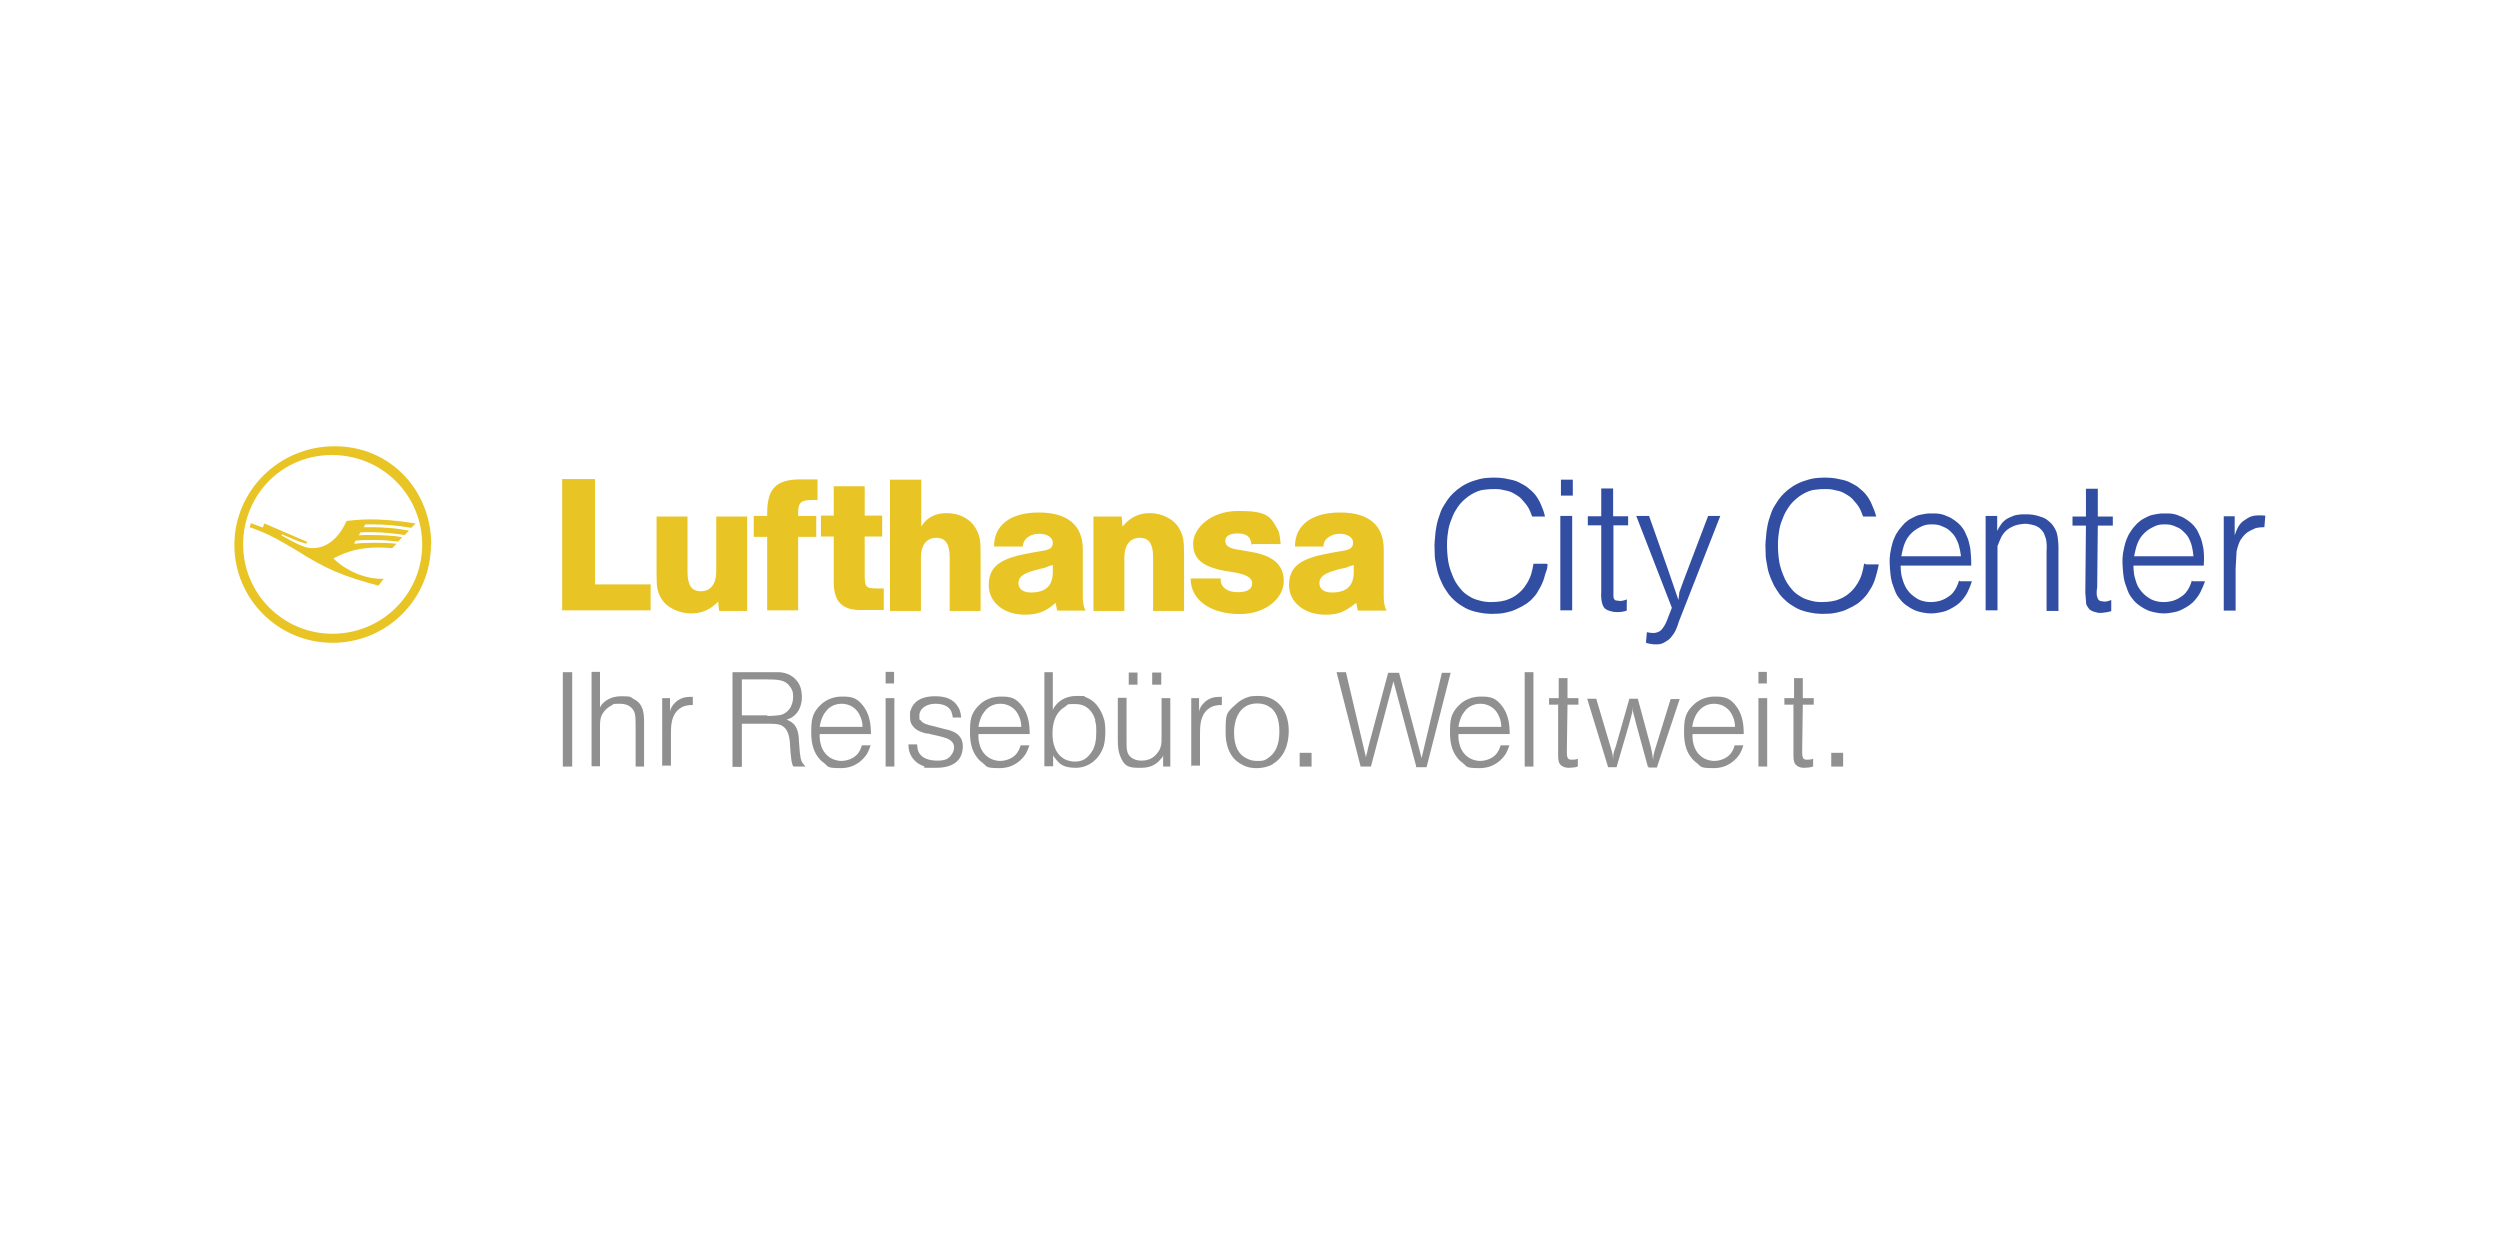 <?xml version="1.0" encoding="UTF-8"?>
<svg id="Ebene_1" xmlns="http://www.w3.org/2000/svg" version="1.1" viewBox="0 0 800 400">
  <!-- Generator: Adobe Illustrator 29.2.1, SVG Export Plug-In . SVG Version: 2.1.0 Build 116)  -->
  <defs>
    <style>
      .st0 {
        fill: #e8c425;
      }

      .st1 {
        fill: #8f908f;
      }

      .st2 {
        fill: #314ea3;
        fill-rule: evenodd;
      }
    </style>
  </defs>
  <g>
    <path class="st1" d="M180.1,245.3v-30.2h3v30.2h-3Z"/>
    <path class="st1" d="M203.4,245.3v-12.4c0-2.3,0-3.7-.3-4.7-.4-1.3-1.6-3-4.7-3s-2,.2-2.4.4c-1.5.6-3,2.1-3.6,3.6-.4,1.2-.4,2.3-.4,3.5v12.5h-2.7v-30.2h2.7v11.4c.3-.5.4-.8.6-1,1-1.1,2.8-2.6,6.2-2.6s2.8.2,4,.9c3,1.5,3.3,4.3,3.3,7.3v14.3h-2.7,0Z"/>
    <path class="st1" d="M211.9,245.3v-21.9h2.5v4.5c0-.5.2-1.4,1.2-2.6.8-.9,2.3-2.3,5.1-2.3s.5,0,1,0v2.6c-1.6,0-3,.2-4.4,1.3-2.6,2.1-2.6,5.4-2.6,8.3v9.8h-2.7v.2Z"/>
    <path class="st1" d="M234.4,245.3v-30.2h14.5c1.2,0,4.4.2,6.5,3.3,1.2,1.7,1.2,4.2,1.2,4.7,0,1.2-.2,4.8-3.6,6.7-.2.1-.7.3-1.3.5.3.1,1.4.5,2.3,1.4,1.5,1.6,1.6,3.9,1.7,6l.2,2.5c0,.5.1,1.1.2,1.6.2,2.1,1,2.8,1.7,3.5h-3.9c0-.1-.1-.2-.2-.3-.4-.9-.5-2-.7-3.9l-.2-2.6c0-.5,0-1-.1-1.5-.3-2.8-1.3-4.1-2.5-4.8-1.1-.6-2.4-.6-4.9-.6h-7.9v13.8h-3.1ZM245.5,229.1c.5,0,2,0,3.5-.2.7,0,2.4-.4,3.6-2,.8-1,1.2-2.6,1.2-3.8s0-2.1-1.1-3.5c-1.4-2-3.5-2.2-7.8-2.2h-7.5v11.5h8.1,0Z"/>
    <path class="st1" d="M262.3,234.8v1.3c.2,2.5,1,4.7,3.1,6.2,1.6,1.1,3.3,1.2,3.9,1.2s3.7-.2,5.4-2.6c.4-.6.7-1.1,1.1-2.4h2.8c-.2.5-.5,1.6-1.2,2.8-1,1.5-3.5,4.5-8.3,4.5s-3.9-.5-5.5-1.7c-.3-.2-1.2-.9-1.8-1.8-1.1-1.4-2.2-3.7-2.2-7.7s0-6.7,4-9.9c.9-.6,2.8-1.8,5.8-1.8s4.9.2,7.2,3.5c1.7,2.5,2.1,5.5,2.1,8.5h-16.4,0ZM276,232.6c0-.5,0-1.8-.7-3.3-1-2.6-3.3-4.1-6-4.1s-4.3,1.5-4.9,2.3c-.8.9-1.7,2.5-2.1,5.1h13.7-.1Z"/>
    <path class="st1" d="M283.4,245.3v-21.9h2.8v21.9s-2.8,0-2.8,0ZM283.4,218.7v-3.7h2.7v3.7h-2.7Z"/>
    <path class="st1" d="M296.8,234.8c-1.4-.3-3.3-.9-4.3-2s-1.3-1.8-1.3-3.7,0-1.2.2-1.8c.7-2.3,2.8-4.5,7.8-4.5s6.6,2,7.6,3.8c.7,1.3.7,2.6.8,3h-2.7c0-.2-.2-1.2-.5-2-.7-1.3-2.1-2.4-5.1-2.4s-5.1,1.7-5.1,3.7,0,1.1.5,1.7c.7.9,1.6,1.2,3.7,1.7l4.3,1.1c.5.1,1,.2,1.5.4,1.1.4,3.9,1.4,3.9,5s-2,6.9-8.6,6.9-2.4,0-4.1-.6c-3-1.1-4.8-3.8-4.7-6.9h2.8c0,.8.1,1.5.4,2.3,1,2.3,3.7,2.9,6,2.9s3.7-.4,4.7-2.1c.2-.2.7-1.1.7-2.1,0-2.4-2.4-3-4.2-3.5l-3.9-.9h0l-.3-.2Z"/>
    <path class="st1" d="M313.1,234.8v1.3c.2,2.5,1,4.7,3.1,6.2,1.6,1.1,3.3,1.2,3.9,1.2s3.7-.2,5.4-2.6c.4-.6.7-1.1,1.1-2.4h2.8c-.2.5-.5,1.6-1.2,2.8-1,1.5-3.5,4.5-8.3,4.5s-3.9-.5-5.5-1.7c-.3-.2-1.2-.9-1.8-1.8-1.1-1.4-2.2-3.7-2.2-7.7s0-6.7,4-9.9c.9-.6,2.8-1.8,5.8-1.8s4.9.2,7.2,3.5c1.7,2.5,2.1,5.5,2.1,8.5h-16.4,0ZM326.8,232.6c0-.5,0-1.8-.7-3.3-1-2.6-3.3-4.1-6-4.1s-4.3,1.5-4.9,2.3c-.8.9-1.7,2.5-2.1,5.1h13.7-.1Z"/>
    <path class="st1" d="M334.2,245.3v-30.2h2.7v12.1c.3-.6.4-1,.7-1.2.9-1.3,3-3.3,6.9-3.3s2,.1,2.9.4c4.4,1.6,5.6,6.2,6,7.4.1.5.3,1.8.3,3.4s-.1,3.3-.5,4.8c-1.3,4.1-4.7,7-9,7s-5.3-1.6-6.2-2.6c-.5-.6-.9-1.2-1-1.4v3.5h-2.8ZM350.5,230.4c-.9-3-3-5.1-6.3-5.1s-2.1,0-3.6,1c-3.9,2.4-3.8,7.4-3.8,8.5s0,5.7,3.5,7.9c.4.3,1.8,1,3.6,1s3.6-.4,5.3-2.9c1.3-1.8,1.6-4.1,1.6-6.3s0-2.4-.4-4.1h.1Z"/>
    <path class="st1" d="M372.2,245.3v-3.7c-.2.8-.3.9-.7,1.2-.9,1.2-2.7,2.9-6.3,2.9s-5.3,0-6.8-3.9c-.5-1.4-.7-2.5-.7-5.2v-13.3h2.8v13.7c0,2.1,0,3,.4,4,1.1,2.4,3.9,2.4,4.4,2.4,2.6,0,4-1.2,4.7-2,.3-.4,1.1-1.2,1.4-2.4.3-1,.3-1.7.3-3.7v-11.9h2.8v21.9h-2.6.1ZM361.2,219.1v-3.9h2.8v3.9h-2.8ZM368.7,219.1v-3.9h2.9v3.9h-2.9Z"/>
    <path class="st1" d="M381.2,245.3v-21.9h2.5v4.5c0-.5.2-1.4,1.2-2.6.8-.9,2.3-2.3,5.1-2.3s.5,0,1,0v2.6c-1.6,0-3,.2-4.4,1.3-2.6,2.1-2.6,5.4-2.6,8.3v9.8h-2.7v.2Z"/>
    <path class="st1" d="M407.4,244.5c-2.2,1.2-4.3,1.3-5.2,1.3s-2.7,0-4.7-1.1c-2.5-1.2-5.3-4.1-5.3-10.3s.1-6.2,3.6-9.3c.5-.5,1.8-1.5,3.8-2.1.5-.2,1.4-.3,2.8-.3s2.8,0,4.9,1.1c2.3,1.2,5,4.1,5.1,9.9,0,1.4,0,7.7-5,10.7h0ZM406.6,226.5c-1.2-1-2.7-1.4-4.3-1.4-5.5,0-7.4,4.8-7.4,9.4s1.7,6.9,3.5,7.9c.7.4,1.9,1.1,3.8,1.1s2.5,0,4.2-1.4c1.6-1.3,3-3.5,3-8s-1.3-6.4-2.8-7.7h0Z"/>
    <path class="st1" d="M415.9,245.3v-4.4h3.8v4.4h-3.8Z"/>
    <path class="st1" d="M453.2,245.3l-7.3-27.3-7.2,27.3h-3.3l-7.7-30.2h3l6.4,27.2c.1-.5.2-1.1.4-1.6.1-.6.3-1.3.4-1.8l6.3-23.6h3.5l6.2,23.4c.3,1.2.7,2.6,1,3.9l6.5-27.3h2.8l-7.7,30.2h-3.5Z"/>
    <path class="st1" d="M466.7,234.8v1.3c.2,2.5,1,4.7,3.1,6.2,1.6,1.1,3.3,1.2,3.9,1.2s3.7-.2,5.4-2.6c.4-.6.7-1.1,1.1-2.4h2.8c-.2.5-.5,1.6-1.2,2.8-1,1.5-3.5,4.5-8.3,4.5s-3.9-.5-5.5-1.7c-.3-.2-1.2-.9-1.8-1.8-1.1-1.4-2.2-3.7-2.2-7.7s0-6.7,4-9.9c.9-.6,2.8-1.8,5.8-1.8s4.9.2,7.2,3.5c1.7,2.5,2.1,5.5,2.1,8.5h-16.4,0ZM480.4,232.6c0-.5,0-1.8-.7-3.3-1-2.6-3.3-4.1-6-4.1s-4.3,1.5-4.9,2.3c-.8.9-1.7,2.5-2.1,5.1h13.7-.1Z"/>
    <path class="st1" d="M487.9,245.3v-30.2h2.8v30.2h-2.8Z"/>
    <path class="st1" d="M498.8,225.5h-3.1v-2.1h3.1v-6.4h2.8v6.4h3.5v2.1h-3.5l-.2,14.2c0,2.1-.1,3.4,1.4,3.4s1.8-.2,2.1-.3v2.5c-.2,0-.4.1-.7.2-.1,0-1.3.2-2.1.2s-1.5-.1-2.3-.6c-1.1-.8-1.2-1.7-1.2-4v-15.5h.1Z"/>
    <path class="st1" d="M527.3,245.3l-3.8-13.9c-.2-.9-.4-1.8-.7-2.7s-.3-1.6-.4-2.5v1.2c-.2,1.2-.7,2.8-1,4l-4.1,14.1h-2.7l-6.7-21.9h2.9l4.6,15.5c.7,2.1.7,2.9.8,4,0-1.5,0-2,.9-4.4l4.3-15.1h2.7l4.1,15.2c.3,1.1.5,2.1.8,4.4,0-1.2.2-2.2.9-4.3l4.7-15.2h2.9l-7.3,21.9h-2.7v-.3Z"/>
    <path class="st1" d="M541.6,234.8v1.3c.2,2.5,1,4.7,3.1,6.2,1.6,1.1,3.3,1.2,3.9,1.2s3.7-.2,5.4-2.6c.4-.6.7-1.1,1.1-2.4h2.8c-.2.5-.5,1.6-1.2,2.8-1,1.5-3.5,4.5-8.3,4.5s-3.9-.5-5.5-1.7c-.3-.2-1.2-.9-1.8-1.8-1.1-1.4-2.2-3.7-2.2-7.7s0-6.7,4-9.9c.9-.6,2.8-1.8,5.8-1.8s4.9.2,7.2,3.5c1.7,2.5,2.1,5.5,2.1,8.5h-16.4,0ZM555.2,232.6c0-.5,0-1.8-.7-3.3-1-2.6-3.3-4.1-6-4.1s-4.2,1.5-4.9,2.3c-.8.9-1.7,2.5-2.1,5.1h13.7-.1Z"/>
    <path class="st1" d="M562.7,245.3v-21.9h2.8v21.9s-2.8,0-2.8,0ZM562.7,218.7v-3.7h2.7v3.7h-2.7Z"/>
    <path class="st1" d="M586,245.3v-4.4h3.8v4.4h-3.8Z"/>
    <path class="st1" d="M574.1,225.5h-3.1v-2.1h3.1v-6.4h2.8v6.4h3.5v2.1h-3.5l-.2,14.2c0,2.1-.1,3.4,1.4,3.4s1.8-.2,2.1-.3v2.5c-.2,0-.4.1-.7.2-.1,0-1.3.2-2.1.2s-1.5-.1-2.3-.6c-1.1-.8-1.2-1.7-1.2-4v-15.5h.1Z"/>
  </g>
  <g>
    <g>
      <path class="st0" d="M137.9,174.3c0,17.4-14.1,31.4-31.5,31.4s-31.4-14.1-31.4-31.3,14.1-31.6,32.1-31.6,30.9,14.3,30.9,31.5h0ZM77.8,174.2c0,15.8,12.8,28.6,28.6,28.6s28.7-12.7,28.7-28.5-12.7-28.7-28.9-28.7-28.4,13-28.4,28.6h0ZM98.2,173.5l-.2.5c-1.7-.5-2.8-.9-3.8-1.3-.7-.3-1.5-.7-3.9-1.7l-.2.4,1,.5,2.6,1.4c2.6,1.4,4.4,2.1,6.4,2.1,4.4,0,8.3-3.1,10.8-8.7,2.6-.3,5.2-.5,8-.5s7.9.3,14.1,1.3l-1.4,1.4c-4.7-.8-8.6-1.1-12.1-1.1s-1.2,0-2.6,0l-.5.9h2.6c3.6,0,7.7.3,11.9,1.1l-1.4,1.4c-3.6-.5-6.9-.9-10.6-.9s-2.1,0-3.6.1l-.5.9c1.4-.1,2.1-.1,3.1-.1,4.2,0,8.3.2,10.8.7l-1.3,1.4c-3.8-.4-5.2-.5-8-.5s-3.5,0-5.6.2l-.5,1c1.8-.2,4-.3,6.6-.3s3.9,0,7,.3l-1.4,1.4c-1.8-.1-2.8-.2-4.3-.2-5.7,0-9.8,1-14.5,3.5,4,4,10.6,6.8,16.1,6.5l-1.7,2.2c-11.4-3-17.1-5.5-25.9-11.1-7.2-4.3-9.9-5.7-15.3-7.6l.4-1.3c2.3.9,2.7,1,3.8,1.4l.5-1.3,13.7,5.9h0v.2Z"/>
      <path class="st0" d="M190.4,153.3v33.7h17.8v8.3h-28.3v-42h10.5ZM230.1,195.4l-.3-2.9c-2.5,2.6-5.2,3.8-8.7,3.8s-7.7-1.7-9.5-4.8c-1.3-2.3-1.5-3.4-1.5-8.3v-17.9h9.9v17.6c0,4.4,1.3,6.3,4.3,6.3s4.9-2.2,4.9-6.3v-17.6h9.9v30.2h-9,.1ZM261.5,160h-1.6c-3.7,0-4.5.9-4.5,4.2v.9h5.8v6.7h-5.8v23.5h-9.9v-23.5h-4.3v-6.7h4.3v-.9c0-7.9,2.9-10.8,10.7-10.8h5.4v6.7h-.1ZM276.7,155.6v9.4h5.6v6.7h-5.6v11.9c0,4.4.3,4.7,4.1,4.7h2v6.9h-7.5c-5.8,0-8.5-2.7-8.5-8.9v-14.6h-4.1v-6.7h4.1v-9.4h9.9,0ZM294.8,153.3v15.2c1.8-2.9,4.4-4.3,8.2-4.3s7.5,1.7,9.3,5c1.3,2.4,1.5,3.6,1.5,8.7v17.6h-9.9v-17.1c0-4.3-1.3-6.3-4.3-6.3s-4.9,2.2-4.9,6.3v17.1h-9.9v-42h9.9ZM318.1,174.8c0-6.8,5.3-10.8,14.3-10.8s14.1,3.9,14.1,11.8v15.4c0,1.7.3,3.1.9,4.2h-9.1l-.5-2.5c-3.1,2.8-5.8,3.8-9.9,3.8-6.7,0-11.5-4-11.5-9.4s2.9-7.7,8.8-9.4c.9-.2,3.8-.9,8.8-1.7,2.2-.4,2.9-1.1,2.9-2.6s-1.7-2.8-4.4-2.8-5.1,1.5-5.2,4.1h-9.1ZM336.9,180.8c-1.3.3-1.6.5-2.6.9-1.2.3-2.3.5-3.6.9-3.3.9-4.8,2.1-4.8,4s1.5,3,4,3c4.8,0,7-2.2,7-6.6v-2.2h-.1ZM358.9,165.1l.3,3.4c2.4-2.9,5.1-4.3,8.8-4.3s7.6,1.8,9.4,5c1.3,2.4,1.5,3.7,1.5,8.7v17.6h-9.9v-17.1c0-4.4-1.3-6.3-4.3-6.3s-4.9,2.2-4.9,6.3v17.1h-9.9v-30.2h9-.1ZM400.5,174.6c-.2-2.8-1.4-3.9-4.4-3.9s-4,1-4,2.5,1.4,2.4,4.8,2.8l3.4.6c7.2,1.2,10.5,4.2,10.5,9.4s-5.5,10.5-14.1,10.5-15.7-4-15.7-11.4h9.6v.3c0,2.5,2.1,4.1,5.4,4.1s4.7-1.1,4.7-2.8-1.6-2.8-5.5-3.5l-3.1-.5c-7.2-1.3-10.3-3.8-10.3-8.7s5.5-10.5,14.5-10.5,10.2,1.7,12.2,5.3c.9,1.5,1,2.1,1.3,5.3h-9.2v.3ZM414.4,174.8c0-6.8,5.4-10.8,14.4-10.8s14,3.9,14,11.8v15.4c0,1.7.3,3.1.9,4.2h-9.2l-.5-2.5c-3.7,2.9-5.7,3.8-9.9,3.8-6.7,0-11.6-4-11.6-9.4s2.9-7.7,8.8-9.4c.9-.2,3.8-.9,8.8-1.7,2.1-.4,2.9-1.1,2.9-2.6s-1.7-2.8-4.3-2.8-5.2,1.5-5.2,4.1h-9.1.1ZM433.3,180.8c-1.3.3-1.7.5-2.7.9-1.1.2-2.3.4-3.6.9-3.3.9-4.8,2.1-4.8,4s1.5,3,4,3c4.8,0,7-2.2,7-6.6v-2.2h0Z"/>
    </g>
    <path class="st2" d="M499.3,165.1h3.8v30.2h-3.8v-30.2h0ZM499.5,153.5h3.8v5.1h-3.8v-5.1h0ZM683,178h18.9s-.2-2.9-1-4.7c-.5-1.3-1-2.1-2.1-3.1-.8-.8-1.3-1.2-2.4-1.6-1.4-.7-2.3-.8-3.8-.8s-2.4.2-3.7.9c-1.4.7-2.2,1.3-3.3,2.5-1,1.2-1.4,2.1-1.9,3.5-.4,1.3-.8,3.4-.8,3.4h0ZM701.8,186h3.8s-1.1,3.3-2.4,5c-1.1,1.5-1.9,2.3-3.6,3.3s-2.6,1.4-4.4,1.7c-2.1.4-3.4.4-5.5,0-1.5-.3-2.4-.6-3.8-1.4-1.6-1-2.5-1.6-3.6-3.1-1-1.2-1.3-2.1-1.8-3.5-.9-2.2-1-3.6-1.2-5.9-.2-2.6-.2-4.2.4-6.8.3-1.3.5-2.1,1.1-3.4.4-1,.8-1.5,1.4-2.4.6-.9,1.1-1.3,1.8-2.1.9-.8,1.3-1.1,2.3-1.6,1-.5,1.6-.9,2.8-1.1,1-.2,1.5-.3,2.5-.4h2.5c1.4.1,2.3.3,3.6.9,1.1.4,1.6.8,2.5,1.4.9.7,1.3,1,1.9,1.7s1,1.3,1.4,2.2c.5,1.1.8,1.7,1.1,2.8.3,1.3.5,1.9.6,3.3.2,1.7,0,4.4,0,4.4h-22.5s0,2.5.5,4c.4,1.4.6,2.2,1.4,3.4.8,1.1,1.3,1.7,2.4,2.5s1.8,1.2,3.1,1.5c1.3.3,2.1.3,3.4.2,1.5-.2,2.3-.4,3.6-1.1,1.3-.8,2.1-1.3,2.9-2.6.8-1.1,1.4-3.1,1.4-3.1h0l.3.2ZM608.5,178h19s-.3-2.9-1.1-4.7c-.6-1.3-1-2.1-2.1-3.1-.8-.8-1.4-1.2-2.4-1.6-1.4-.7-2.3-.8-3.8-.8s-2.4.2-3.7.9c-1.4.7-2.2,1.3-3.3,2.5-1,1.2-1.4,2.1-1.9,3.5-.4,1.3-.8,3.4-.8,3.4h0ZM627.3,186h3.7s-1,3.3-2.3,5c-1.1,1.5-1.9,2.3-3.6,3.3s-2.6,1.4-4.4,1.7c-2.1.4-3.4.4-5.5,0-1.5-.3-2.4-.6-3.8-1.4-1.6-1-2.5-1.6-3.6-3.1-1-1.2-1.3-2.1-1.8-3.5-.9-2.2-1-3.6-1.2-5.9-.2-2.6-.2-4.2.4-6.8.3-1.3.5-2.1,1.1-3.4.4-1,.8-1.5,1.4-2.4.7-.9,1.1-1.3,1.8-2.1.9-.8,1.3-1.1,2.3-1.6s1.6-.9,2.8-1.1c1-.2,1.5-.3,2.5-.4h2.4c1.4.1,2.3.3,3.6.9,1.1.4,1.6.8,2.5,1.4.9.7,1.3,1,1.9,1.7s1,1.3,1.4,2.2c.5,1.1.8,1.7,1.1,2.8.3,1.3.5,1.9.6,3.3.2,1.7.2,4.4.2,4.4h-22.6s0,2.5.5,4c.4,1.4.7,2.2,1.4,3.4.8,1.1,1.3,1.7,2.4,2.5,1.1.8,1.8,1.2,3.1,1.5,1.3.3,2.1.3,3.4.2,1.4-.2,2.3-.4,3.6-1.1,1.3-.8,2.1-1.3,2.9-2.6.8-1.1,1.4-3.1,1.4-3.1h0l.3.2ZM715.4,195.5v-13.5l.3-5.5s.5-2.6,1.4-3.9c.9-1.3,1.6-2.1,3-2.8.6-.3,1.1-.5,1.7-.8,1.1-.3,2.8-.3,2.8-.3l.3-3.7s-2.1-.2-3.4,0c-1.2.2-1.9.5-3,1.3-.8.5-1.3.9-1.8,1.6-.9,1.1-1.6,3.4-1.6,3.4v-6.1h-3.5v30.2h3.7ZM675.6,195.4v-3.4s-1.8.8-2.9.4c-.4,0-.8-.1-1.1-.4-.3-.3-.3-.5-.5-1-.4-1.1,0-3,0-3l.2-19.8h4.8v-2.9h-4.8v-8.9h-3.8v8.9h-4.3v2.9h4.3l-.2,21.5.3,3.7s.6,1.3,1.3,1.8c.9.6,1.5.6,2.5.9,1.6.2,4.1-.5,4.1-.5h.3-.2ZM658.7,195.5v-18.4s.1-3-.2-4.9c-.2-1.2-.3-1.9-.9-3s-1.1-1.7-2.1-2.5c-.8-.7-1.4-1-2.4-1.3-1.4-.5-2.3-.7-3.8-.8-1.3,0-2.1-.1-3.4.1-.8.1-1.3.2-1.9.5-1.3.5-2.1.9-3,1.8-1,1-1.9,2.9-1.9,2.9v-4.8h-3.7v30.2h3.8v-20.6c.1,0,.8-2.3,1.6-3.5s1.5-1.8,2.8-2.5c1-.5,1.6-.7,2.7-.9,1.3-.2,2.1-.3,3.4,0,1.4.3,2.3.5,3.3,1.5.8.8,1.1,1.3,1.4,2.3.8,1.7.5,4.8.5,4.8v19.1h3.9v-.2ZM596.5,180.4s-.4,3-1.3,4.8c-.5,1.1-.9,1.7-1.6,2.7-.7.9-1.1,1.3-1.8,1.9-1.4,1.2-2.5,1.7-4.2,2.3-1.2.3-1.8.4-3,.5-1.5.1-2.4.1-3.9-.1-.9-.2-1.4-.3-2.3-.6-1.3-.4-1.9-.8-3-1.5-1.3-.9-1.8-1.5-2.8-2.8-1.3-1.7-1.7-2.9-2.5-5-.8-2.3-.9-3.7-1.1-6.1-.1-2.5-.1-4,.3-6.5.2-1.3.4-2.1.9-3.4s.8-2.1,1.4-3.1c1-1.7,1.7-2.6,3.1-3.8s2.4-1.8,4.1-2.5c.8-.3,1.2-.4,2.1-.5,1.4-.2,2.2-.2,3.6-.2s2.1.2,3.4.5c1,.2,1.5.4,2.4.9,1.4.8,2.2,1.3,3.1,2.5,1,1.1,1.5,1.8,2.1,3.1.3.7.7,1.8.7,1.8h4.2s-.5-1.9-1.1-3.1c-.5-1.3-.9-2.1-1.7-3.3-.8-1.1-1.3-1.6-2.4-2.5-.9-.8-1.4-1.1-2.4-1.6-1.4-.8-2.3-1.1-3.9-1.4-1.2-.3-1.9-.4-3.1-.5-1.4-.1-2.3-.1-3.7,0-1.6.1-2.6.3-4.1.8-1.4.4-2.3.8-3.6,1.5-.9.5-1.3.9-2.2,1.5-1.8,1.5-2.8,2.6-4.1,4.8-.7,1.1-1,1.7-1.4,2.9-.5,1.4-.8,2.3-1.1,3.8-.3,1.5-.4,2.4-.5,3.9-.2,1.9-.2,3-.1,4.9,0,1.6.2,2.5.5,4,.2,1.3.4,2.1.9,3.4.4,1.2.8,1.8,1.3,3,.7,1.1,1,1.7,1.8,2.8.7.8,1.1,1.3,1.8,1.9,1.1,1,1.7,1.4,2.9,2.1,1.3.8,2.2,1.1,3.6,1.5,1.2.3,1.8.4,3.1.6,1.3.1,2.1.2,3.4.1,1.4,0,2.2-.1,3.6-.4,1.3-.3,2.1-.5,3.3-1.1,1.3-.6,2.1-1,3.3-1.8.8-.6,1.2-1,1.9-1.7,1.2-1.2,1.6-2.1,2.5-3.5.8-1.5,1.1-2.4,1.5-3.9.4-1.3.8-3.4.8-3.4h-4.1l-.3-.2ZM527,205.8s1.9.5,3.1.4c1.3,0,2.1-.3,3.1-1,1.1-.6,1.5-1.2,2.3-2.3,1-1.3,1.7-3.9,1.7-3.9l13.3-33.9h-3.9l-7.9,20.8-1.3,3.6-.3,2.5-3.4-9.9-6-17h-4.1l11.4,29.4-1.1,2.8s-.7,2.1-1.4,3.1c-.4.6-.8,1.2-1.4,1.6-.5.3-.9.4-1.4.5-1,.2-2.7-.2-2.7-.2l-.3,3.4h.2ZM520.6,191.8s-1.8.8-2.9.4c-.4,0-.8,0-1.1-.4-.4-.4-.3-1.4-.3-1.4v-22.3h4.7v-2.9h-4.8v-8.9h-3.8v8.9h-4.3v2.9h4.3v21.3s-.4,4.2,1.4,5.5c.9.6,1.5.6,2.5.9,1.6.2,3.6,0,4.3-.5-.1,0,0-3.5,0-3.5h0ZM494.8,180.4h-4.1s-.4,3-1.3,4.8c-.5,1.1-.9,1.7-1.6,2.7-.7.9-1.1,1.3-1.8,1.9-1.4,1.2-2.5,1.7-4.2,2.3-1.2.3-1.8.4-3,.5-1.5.1-2.4.1-3.9-.1-1-.2-1.4-.3-2.4-.6-1.3-.4-1.9-.8-3-1.5-1.3-.9-1.8-1.5-2.8-2.8-1.3-1.7-1.7-2.9-2.5-5-.8-2.3-.9-3.7-1.1-6.1-.1-2.5-.1-4,.3-6.5.2-1.3.4-2.1.9-3.4s.8-2.1,1.4-3.1c1-1.7,1.7-2.6,3.1-3.8s2.4-1.8,4.1-2.5c.8-.3,1.2-.4,2.1-.5,1.4-.2,2.2-.2,3.6-.2s2.1.2,3.4.5c1,.2,1.5.4,2.4.9,1.4.8,2.2,1.3,3.1,2.5,1,1.1,1.5,1.8,2.1,3.1.3.7.7,1.8.7,1.8h4.1s-.4-1.9-1-3.1c-.5-1.3-.9-2.1-1.7-3.3-.8-1.1-1.3-1.6-2.4-2.5-.9-.8-1.4-1.1-2.4-1.6-1.4-.8-2.3-1.1-3.9-1.4-1.2-.3-1.9-.4-3.1-.5-1.4-.1-2.3-.1-3.7,0-1.6.1-2.5.3-4.1.8-1.4.4-2.3.8-3.6,1.5-.9.5-1.3.9-2.2,1.5-1.8,1.5-2.8,2.6-4.1,4.8-.7,1.1-1,1.7-1.4,2.9-.5,1.4-.8,2.3-1.1,3.8-.3,1.5-.4,2.4-.5,3.9-.2,1.9-.2,3-.1,4.9,0,1.6.2,2.5.5,4,.3,1.3.4,2.1.9,3.4.4,1.2.8,1.8,1.3,3,.7,1.1,1,1.7,1.8,2.8.7.8,1.1,1.3,1.8,1.9,1.1,1,1.7,1.4,2.9,2.1,1.3.8,2.2,1.1,3.6,1.5,1.2.3,1.8.4,3.1.6,1.3.1,2.1.2,3.4.1,1.4,0,2.2-.1,3.6-.4,1.3-.3,2.1-.5,3.3-1.1,1.3-.6,2.1-1,3.3-1.8.8-.6,1.3-1,1.9-1.7,1.2-1.2,1.6-2.1,2.4-3.5.8-1.5,1.1-2.4,1.5-3.9.3-1.2.8-1.8.8-3.1h0v-.4Z"/>
  </g>
</svg>